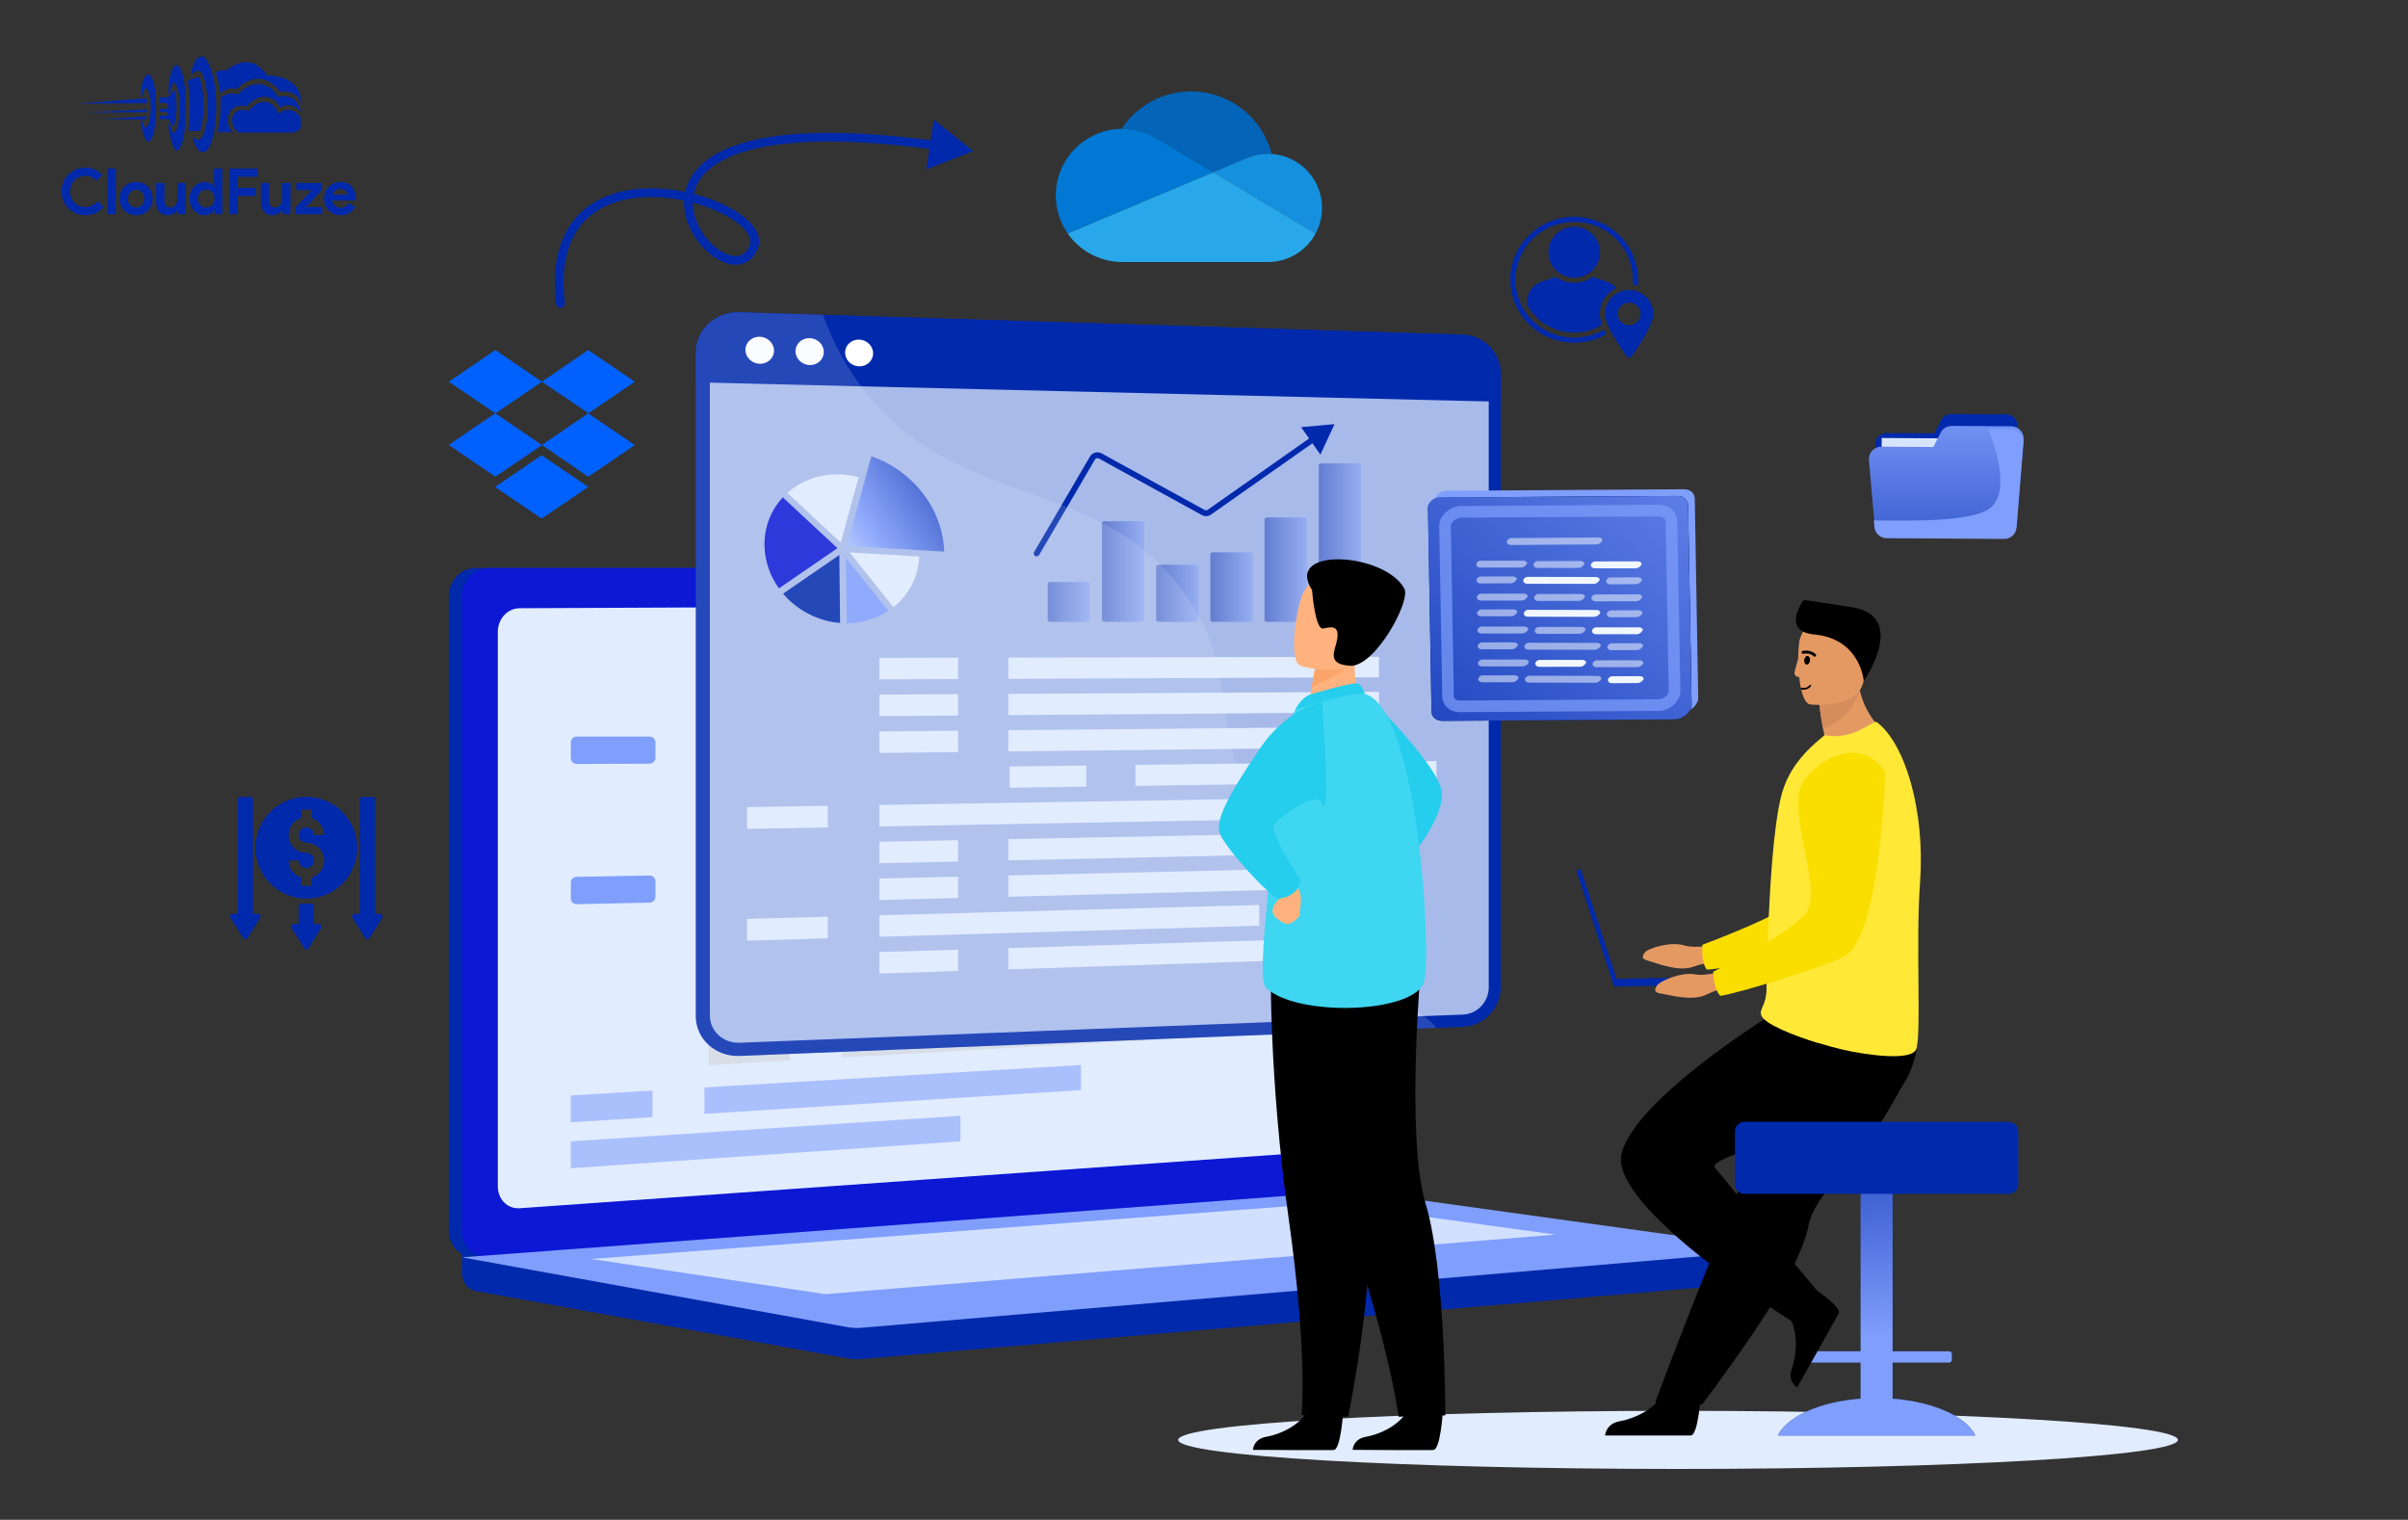 <svg width="900" height="568" viewBox="0 0 900 568" fill="none" xmlns="http://www.w3.org/2000/svg">
<rect x="0" y="0" width="900" height="568" fill="#333333" stroke="none"/>
<g clip-path="url(#clip0_6575_7210)">
<path d="M53.107 35.99C53.293 35.198 54.188 31.624 55.08 33.458C55.052 33.429 57.474 36.78 55.789 45.656C55.817 45.562 54.523 49.381 53.71 46.855C53.738 46.949 53.106 45.182 53.106 45.182C53.106 45.182 52.656 44.741 52.605 45.656C52.581 45.593 54.372 56.624 56.685 51.628C56.685 51.661 57.951 49.955 58.181 43.949C58.258 44.011 58.813 35.128 57.285 30.549C57.285 30.582 55.865 25.681 54.208 28.652C53.384 30.126 52.906 31.768 52.811 33.455C52.695 34.294 52.625 35.139 52.602 35.986C52.59 35.957 52.924 36.783 53.107 35.99Z" fill="#0129AC"/>
<path d="M63.438 34.827C63.654 33.823 64.671 29.291 65.696 31.617C65.664 31.581 68.439 35.829 66.51 47.085C66.541 46.971 65.064 51.803 64.133 48.605C64.165 48.721 63.443 46.484 63.443 46.484C63.443 46.484 62.928 45.924 62.867 47.084C62.84 47.007 64.892 60.991 67.539 54.656C67.539 54.698 68.989 52.535 69.257 44.92C69.346 44.997 69.979 33.736 68.232 27.93C68.232 27.973 66.605 21.758 64.707 25.526C63.754 27.421 63.21 29.495 63.108 31.613C62.975 32.678 62.895 33.749 62.869 34.822C62.842 34.784 63.22 35.83 63.438 34.827Z" fill="#0129AC"/>
<path d="M71.4 27.428C71.4 27.428 72.472 20.622 75.803 21.111C75.329 21.096 77.828 20.579 79.836 29.567C80.81 34.722 81.038 39.989 80.512 45.209C80.429 45.095 80.273 51.523 77.914 55.487C77.915 55.52 75.212 59.907 72.558 53.161C72.267 52.466 72.015 51.755 71.801 51.032C71.801 51.032 74.426 53.763 75.648 50.967C75.669 51.005 77.567 47.585 77.644 40.854C77.663 40.936 77.763 30.083 75.146 26.864C74.854 26.691 74.53 26.58 74.194 26.538C73.857 26.496 73.515 26.524 73.19 26.619C72.865 26.714 72.562 26.876 72.302 27.093C72.041 27.31 71.828 27.578 71.675 27.881C71.576 27.735 71.484 27.583 71.4 27.428Z" fill="#0129AC"/>
<path d="M89.405 49.528C89.405 49.528 86.204 48.413 86.873 43.767C86.912 43.443 88.234 39.804 93.005 41.522C92.889 41.522 95.49 38.05 98.81 38.088C98.837 38.088 102.615 37.858 103.896 42.5C103.826 42.567 108.763 38.472 112.447 44.064C112.457 44.081 112.456 46.576 112.447 45.95V47.311C112.447 47.311 112.259 49.478 108.794 49.527H108.588C106.702 49.495 89.405 49.528 89.405 49.528Z" fill="#0129AC"/>
<path d="M81.422 49.387C81.383 49.411 86.984 49.387 86.984 49.387C85.971 48.415 85.321 47.127 85.142 45.735C84.963 44.343 85.266 42.932 86 41.736C86.07 41.666 87.659 38.526 92.233 39.813C92.213 39.719 95.49 35.872 98.984 36.202C100.237 36.173 101.466 36.556 102.48 37.291C103.495 38.028 104.24 39.076 104.601 40.277C104.51 40.206 108.905 37.144 112.486 42.005C112.533 42.029 111.566 34.453 103.924 36.2C103.159 34.693 101.976 33.437 100.518 32.583C99.059 31.729 97.385 31.312 95.696 31.383C93.102 31.769 90.767 33.167 89.201 35.271C89.296 35.201 84.816 34.145 82.496 36.55C82.574 39.114 82.458 41.68 82.15 44.227C82.18 44.162 81.466 49.362 81.422 49.387Z" fill="#0129AC"/>
<path d="M80.598 27.179C81.526 29.654 82.081 32.252 82.244 34.889C83.043 34.096 84.038 33.528 85.128 33.245C86.218 32.962 87.364 32.973 88.448 33.278C88.556 33.278 96.599 23.966 104.72 34.266C104.811 34.301 110.861 33 112.594 38.854C112.519 38.854 113.744 28.443 99.775 28.216C99.735 28.295 94.518 18.319 84.556 26.364C83.878 26.19 83.169 26.174 82.483 26.316C81.797 26.457 81.153 26.754 80.599 27.183L80.598 27.179Z" fill="#0129AC"/>
<path d="M70.191 30.232C71.517 29.395 73.036 28.911 74.603 28.828C76.56 35.379 76.655 42.345 74.879 48.947C74.907 49.026 70.404 48.947 70.404 48.947C70.404 48.947 71.606 39.395 70.404 31.881L70.191 30.232Z" fill="#0129AC"/>
<path d="M59.593 36.483L63.322 36.199C63.719 35.202 64.266 34.271 64.942 33.438C64.966 33.438 67.341 38.456 64.942 47.44C64.496 47.096 64.123 46.667 63.845 46.178C63.567 45.688 63.389 45.148 63.322 44.589C63.322 44.521 59.434 44.589 59.434 44.589L59.597 43.227C59.597 43.227 62.976 43.635 62.748 42.502C62.728 42.478 62.948 41.458 59.773 41.849V40.625C59.773 40.625 62.922 41.315 62.93 39.695C62.93 39.671 63.082 37.941 59.773 38.607C59.749 37.896 59.689 37.187 59.593 36.483Z" fill="#0129AC"/>
<path d="M28.734 38.683L54.683 36.75C54.894 37.336 54.996 37.956 54.985 38.579C55.007 38.61 28.734 38.683 28.734 38.683Z" fill="#0129AC"/>
<path d="M31.961 42.049L54.963 40.891C54.979 41.246 54.914 41.6 54.773 41.926C54.758 41.963 31.961 42.049 31.961 42.049Z" fill="#0129AC"/>
<path d="M38.75 44.556L54.736 43.5L54.453 44.669L38.75 44.556Z" fill="#0129AC"/>
<path d="M38.708 77.316C37.904 78.301 36.889 79.093 35.737 79.633C34.536 80.176 33.23 80.448 31.912 80.429C30.702 80.439 29.503 80.205 28.386 79.74C27.333 79.303 26.375 78.665 25.567 77.862C24.764 77.054 24.126 76.098 23.689 75.046C23.225 73.936 22.991 72.744 23 71.541C22.991 70.338 23.225 69.146 23.689 68.036C24.126 66.984 24.764 66.028 25.567 65.22C26.375 64.417 27.333 63.779 28.386 63.343C29.503 62.879 30.702 62.646 31.912 62.658C33.149 62.633 34.377 62.876 35.512 63.371C36.568 63.859 37.511 64.561 38.28 65.434L36.023 67.62C35.533 67.047 34.941 66.571 34.276 66.216C33.551 65.852 32.747 65.672 31.935 65.693C31.171 65.688 30.413 65.829 29.701 66.109C29.023 66.375 28.404 66.775 27.884 67.285C27.357 67.809 26.941 68.434 26.66 69.122C26.35 69.888 26.197 70.708 26.208 71.534C26.195 72.362 26.348 73.185 26.658 73.953C26.939 74.641 27.355 75.265 27.881 75.789C28.402 76.302 29.021 76.704 29.701 76.971C30.413 77.251 31.171 77.392 31.935 77.387C32.814 77.405 33.683 77.206 34.466 76.808C35.227 76.399 35.895 75.837 36.426 75.156L38.708 77.316ZM40.181 80.048V63.034H43.292V80.048H40.181ZM50.875 68.024C51.725 68.014 52.569 68.172 53.359 68.488C54.086 68.781 54.747 69.218 55.303 69.771C55.86 70.331 56.297 70.998 56.59 71.731C56.905 72.525 57.062 73.373 57.053 74.226C57.062 75.08 56.905 75.928 56.59 76.722C56.298 77.455 55.862 78.122 55.306 78.682C54.75 79.235 54.089 79.671 53.362 79.965C52.572 80.281 51.728 80.439 50.878 80.429C50.027 80.439 49.183 80.281 48.394 79.965C47.666 79.671 47.005 79.235 46.449 78.682C45.891 78.122 45.453 77.455 45.16 76.722C44.844 75.928 44.687 75.08 44.696 74.226C44.687 73.373 44.844 72.525 45.16 71.731C45.451 70.998 45.887 70.331 46.443 69.771C46.999 69.218 47.66 68.781 48.387 68.488C49.178 68.171 50.023 68.014 50.875 68.024ZM50.875 77.553C51.27 77.553 51.661 77.477 52.027 77.328C52.396 77.18 52.732 76.96 53.013 76.679C53.307 76.38 53.538 76.025 53.691 75.634C53.864 75.186 53.948 74.709 53.94 74.23C53.948 73.75 53.864 73.273 53.691 72.826C53.538 72.435 53.307 72.079 53.013 71.78C52.732 71.498 52.397 71.275 52.027 71.126C51.661 70.977 51.27 70.9 50.875 70.9C50.475 70.897 50.08 70.974 49.71 71.125C49.346 71.276 49.016 71.499 48.738 71.779C48.444 72.078 48.213 72.434 48.061 72.824C47.888 73.272 47.803 73.749 47.811 74.229C47.803 74.708 47.888 75.185 48.061 75.633C48.213 76.024 48.444 76.379 48.738 76.678C49.016 76.957 49.346 77.177 49.71 77.326C50.08 77.478 50.475 77.555 50.875 77.553ZM66.511 78.525H66.321C65.959 79.11 65.451 79.59 64.847 79.918C64.198 80.266 63.471 80.442 62.735 80.429C62.118 80.476 61.499 80.379 60.927 80.144C60.355 79.909 59.846 79.543 59.441 79.076C58.676 78.032 58.295 76.757 58.361 75.464V68.404H61.474V75.08C61.42 75.75 61.619 76.415 62.032 76.945C62.245 77.156 62.5 77.319 62.781 77.424C63.062 77.528 63.361 77.572 63.66 77.551C64.053 77.56 64.441 77.466 64.787 77.28C65.113 77.096 65.397 76.845 65.619 76.543C65.858 76.214 66.035 75.844 66.141 75.45C66.263 75.013 66.323 74.561 66.321 74.108V68.404H69.431V80.048H66.515L66.511 78.525ZM80.175 78.644H79.984C79.66 79.174 79.201 79.61 78.654 79.906C77.969 80.275 77.198 80.455 76.42 80.429C75.685 80.431 74.959 80.273 74.292 79.965C73.62 79.657 73.015 79.222 72.51 78.682C71.981 78.112 71.566 77.447 71.287 76.722C70.98 75.926 70.826 75.079 70.836 74.226C70.826 73.374 70.98 72.527 71.287 71.731C71.566 71.006 71.982 70.34 72.511 69.771C73.016 69.233 73.621 68.798 74.292 68.491C74.959 68.183 75.685 68.025 76.419 68.028C77.197 68.001 77.968 68.181 78.653 68.55C79.199 68.845 79.659 69.278 79.984 69.806H80.175L79.984 68.143V63.034H83.097V80.048H80.175V78.644ZM77.062 77.553C77.465 77.555 77.864 77.478 78.238 77.328C78.607 77.18 78.943 76.96 79.224 76.679C79.519 76.379 79.754 76.024 79.913 75.634C80.094 75.188 80.183 74.711 80.175 74.23C80.183 73.749 80.094 73.271 79.913 72.826C79.754 72.436 79.519 72.08 79.224 71.78C78.943 71.498 78.608 71.275 78.238 71.126C77.864 70.976 77.465 70.899 77.062 70.901C76.657 70.899 76.257 70.98 75.885 71.138C75.517 71.294 75.182 71.52 74.899 71.804C74.604 72.104 74.37 72.459 74.21 72.849C74.031 73.286 73.942 73.755 73.949 74.228C73.942 74.7 74.031 75.169 74.21 75.606C74.37 75.996 74.604 76.351 74.899 76.651C75.182 76.935 75.517 77.161 75.885 77.317C76.257 77.475 76.657 77.555 77.062 77.553ZM85.664 63.034H96.452V66.076H88.874V70.21H95.694V73.252H88.874V80.048H85.666L85.664 63.034ZM105.649 78.528H105.459C105.097 79.111 104.589 79.59 103.985 79.918C103.336 80.266 102.608 80.442 101.87 80.429C101.254 80.476 100.636 80.378 100.064 80.143C99.493 79.909 98.984 79.543 98.579 79.076C97.814 78.032 97.433 76.757 97.499 75.464V68.404H100.612V75.08C100.558 75.75 100.757 76.415 101.171 76.945C101.383 77.156 101.638 77.319 101.919 77.424C102.2 77.528 102.499 77.572 102.798 77.551C103.192 77.559 103.581 77.465 103.927 77.278C104.253 77.094 104.537 76.843 104.759 76.541C104.998 76.212 105.176 75.841 105.282 75.448C105.402 75.011 105.462 74.56 105.459 74.108V68.404H108.572V80.048H105.649V78.528ZM110.544 77.482L116.485 71.066H110.734V68.404H120.306V70.975L114.366 77.391H120.401V80.048H110.54L110.544 77.482ZM132.81 77.244C132.286 78.18 131.539 78.971 130.636 79.549C129.632 80.161 128.472 80.466 127.297 80.429C126.455 80.437 125.619 80.28 124.838 79.965C124.104 79.669 123.437 79.228 122.877 78.669C122.318 78.109 121.878 77.442 121.581 76.709C121.265 75.919 121.108 75.075 121.118 74.224C121.114 73.408 121.268 72.598 121.57 71.839C121.859 71.107 122.286 70.437 122.83 69.867C123.375 69.3 124.024 68.844 124.743 68.524C125.509 68.185 126.34 68.015 127.178 68.025C128.033 68.01 128.881 68.168 129.673 68.489C130.371 68.776 130.996 69.214 131.503 69.772C132.004 70.334 132.384 70.993 132.62 71.707C132.879 72.489 133.008 73.308 133 74.131V74.416C132.985 74.503 132.977 74.59 132.977 74.678C132.96 74.764 132.952 74.852 132.953 74.939H124.184C124.233 75.368 124.366 75.783 124.576 76.16C124.765 76.49 125.015 76.78 125.313 77.015C125.599 77.242 125.926 77.411 126.275 77.514C126.622 77.617 126.983 77.669 127.345 77.669C127.971 77.693 128.589 77.523 129.115 77.182C129.574 76.866 129.953 76.447 130.22 75.958L132.81 77.244ZM129.982 72.729C129.957 72.489 129.888 72.256 129.78 72.04C129.651 71.773 129.474 71.531 129.258 71.327C129.009 71.093 128.719 70.908 128.402 70.781C128.012 70.629 127.597 70.555 127.178 70.565C126.545 70.554 125.926 70.755 125.42 71.135C124.899 71.535 124.524 72.094 124.35 72.727L129.982 72.729Z" fill="#0129AC"/>
</g>
<path d="M627.18 549.001C730.359 549.001 814.001 544.138 814.001 538.139C814.001 532.14 730.359 527.277 627.18 527.277C524.002 527.277 440.359 532.14 440.359 538.139C440.359 544.138 524.002 549.001 627.18 549.001Z" fill="#E1ECFF"/>
<path d="M664.668 467.059L172.648 462.734V475.531C172.648 479.003 174.795 481.956 177.701 482.482L316.83 507.68C318.481 507.979 320.156 508.058 321.822 507.916L659.322 479.188C662.335 478.931 664.668 475.968 664.668 472.4V467.059Z" fill="#0129AC"/>
<path d="M486.116 446.319L177.735 469.728C172.217 470.146 167.73 465.695 167.73 459.786V222.991C167.73 217.08 172.217 212.289 177.735 212.289H486.116C490.662 212.289 494.338 216.621 494.338 221.964V436.021C494.338 441.364 490.662 445.975 486.116 446.319Z" fill="#0129AC"/>
<path d="M491.034 446.319L182.653 469.728C177.135 470.146 172.648 465.695 172.648 459.786V222.991C172.648 217.08 177.135 212.289 182.653 212.289H491.034C495.58 212.289 499.256 216.621 499.256 221.964V436.021C499.256 441.364 495.58 445.975 491.034 446.319Z" fill="#0C18D4"/>
<path d="M481.426 431.234L194.202 451.567C189.712 451.886 186.062 448.232 186.062 443.407V236.092C186.062 231.267 189.712 227.34 194.202 227.32L481.426 226.043C485.177 226.027 488.211 229.575 488.211 233.971V422.797C488.211 427.192 485.177 430.969 481.426 431.234Z" fill="#E1ECFF"/>
<path d="M347.73 218.774C347.73 220.974 346.143 222.763 344.184 222.77C342.221 222.776 340.629 220.994 340.629 218.788C340.629 216.583 342.221 214.794 344.184 214.793C346.143 214.791 347.73 216.573 347.73 218.774Z" fill="white"/>
<path d="M503.325 445.264L172.648 469.904L316.83 496.015C318.481 496.314 320.156 496.393 321.822 496.252L664.668 467.068L508.585 445.431C506.84 445.189 505.079 445.134 503.325 445.264Z" fill="#809EFC"/>
<path opacity="0.84" d="M220.898 470.518L496.196 449.699L581.399 461.415L308.472 483.669L220.898 470.518Z" fill="#E1ECFF"/>
<path d="M244.976 283.246C244.976 284.442 244.008 285.414 242.811 285.418L215.528 285.512C214.325 285.517 213.348 284.544 213.348 283.34V277.457C213.348 276.257 214.32 275.285 215.52 275.285H242.803C244.003 275.285 244.976 276.257 244.976 277.457V283.246Z" fill="#809EFC"/>
<path d="M410.377 243.015L264.75 243.523V233.469H410.377V243.015Z" fill="#D8DEE8"/>
<path d="M295.278 260.413L264.75 260.702V250.647L295.278 250.465V260.413Z" fill="#D8DEE8"/>
<path d="M455.421 258.897L314.676 260.227V250.346L455.421 249.508V258.897Z" fill="#D8DEE8"/>
<path d="M295.278 277.401L264.75 277.872V267.817L295.278 267.453V277.401Z" fill="#D8DEE8"/>
<path d="M455.421 274.925L314.676 277.095V267.214L455.421 265.535V274.925Z" fill="#D8DEE8"/>
<path d="M244.976 335.174C244.976 336.355 244.031 337.321 242.85 337.346L215.567 337.929C214.349 337.955 213.348 336.975 213.348 335.758V329.875C213.348 328.69 214.297 327.725 215.481 327.703L242.764 327.215C243.98 327.193 244.976 328.172 244.976 329.388V335.174Z" fill="#809EFC"/>
<path d="M410.377 291.945L264.75 295.059V285.004L410.377 282.398V291.945Z" fill="#D8DEE8"/>
<path d="M295.278 311.386L264.75 312.221V302.166L295.278 301.438V311.386Z" fill="#D8DEE8"/>
<path d="M455.421 307.011L314.676 310.859V300.98L455.421 297.621V307.011Z" fill="#D8DEE8"/>
<path d="M295.278 328.382L264.75 329.398V319.344L295.278 318.434V328.382Z" fill="#D8DEE8"/>
<path d="M455.421 323.038L314.676 327.726V317.845L455.421 313.648V323.038Z" fill="#D8DEE8"/>
<path d="M295.278 345.37L264.75 346.569V336.515L295.278 335.422V345.37Z" fill="#D8DEE8"/>
<path d="M455.421 339.084L314.676 344.612V334.731L455.421 329.695V339.084Z" fill="#D8DEE8"/>
<path d="M344.619 360.128L315.145 361.461V351.582L344.619 350.352V360.128Z" fill="#D8DEE8"/>
<path d="M476.915 354.158L363.352 359.295V349.585L476.915 344.844V354.158Z" fill="#D8DEE8"/>
<path d="M244.663 381.96L213.035 383.58V373.345L244.663 371.836V381.96Z" fill="#E1ECFF"/>
<path d="M410.377 373.472L264.75 380.929V370.874L410.377 363.926V373.472Z" fill="#D8DEE8"/>
<path d="M295.278 396.354L264.75 398.1V388.044L295.278 386.406V396.354Z" fill="#D8DEE8"/>
<path d="M455.421 387.197L314.676 395.243V385.363L455.421 377.809V387.197Z" fill="#D8DEE8"/>
<path opacity="0.56" d="M243.875 417.526L213.348 419.453V409.399L243.875 407.578V417.526Z" fill="#809EFC"/>
<path opacity="0.56" d="M404.019 407.412L263.273 416.298V406.417L404.019 398.023V407.412Z" fill="#809EFC"/>
<path d="M244.663 433.832L213.035 436.018V425.783L244.663 423.707V433.832Z" fill="#E1ECFF"/>
<path opacity="0.56" d="M358.976 426.558L213.348 436.62V426.566L358.976 417.012V426.558Z" fill="#809EFC"/>
<path d="M641.971 352.801C641.971 352.801 634.277 354.777 629.386 353.304C624.495 351.831 616.076 354.25 614.721 356.033C613.365 357.816 613.864 358.524 616.282 359.14C618.701 359.756 627.271 363.409 632.904 361.295C638.537 359.18 645.883 359.103 645.883 359.103L641.971 352.801Z" fill="#E49963"/>
<path d="M708.47 285.98C708.47 285.98 699.826 347.396 685.514 352.898C678.451 355.612 647.24 361.764 638.008 362.382C638.008 362.382 635.747 360.549 636.297 353.082C636.297 353.082 668.996 341.08 673.643 334.553C680.557 324.839 669.351 294.869 678.026 285.745C686.701 276.623 701.313 272.702 708.47 285.98Z" fill="#FADE00"/>
<path d="M707.367 522.742V509.235H728.455C729.024 509.235 729.489 508.77 729.489 508.201V506.056C729.489 505.487 729.024 505.021 728.455 505.021H707.367V428.795C707.367 426.656 705.618 424.906 703.478 424.906H699.305C697.165 424.906 695.415 426.656 695.415 428.795V505.022H674.327C673.758 505.022 673.292 505.487 673.292 506.056V508.201C673.292 508.77 673.758 509.236 674.327 509.236H695.415V522.742C680.156 523.895 667.933 529.39 664.504 536.485H738.279C734.85 529.389 722.626 523.895 707.367 522.742Z" fill="#2B478B"/>
<path d="M707.367 522.742V509.235H728.455C729.024 509.235 729.489 508.77 729.489 508.201V506.056C729.489 505.487 729.024 505.021 728.455 505.021H707.367V428.795C707.367 426.656 705.618 424.906 703.478 424.906H699.305C697.165 424.906 695.415 426.656 695.415 428.795V505.022H674.327C673.758 505.022 673.292 505.487 673.292 506.056V508.201C673.292 508.77 673.758 509.236 674.327 509.236H695.415V522.742C680.156 523.895 667.933 529.39 664.504 536.485H738.279C734.85 529.389 722.626 523.895 707.367 522.742Z" fill="url(#paint0_linear_6575_7210)"/>
<path d="M705.559 415.374C703.038 419.65 700.122 423.656 697.117 427.451C687.825 439.176 677.713 448.843 675.951 457.981C675.602 459.801 675.046 461.763 674.319 463.83C673.583 465.923 672.673 468.124 671.624 470.399C667.681 478.96 661.787 488.552 655.901 497.272C645.726 512.346 636.156 524.923 636.156 524.923L618.609 524.175C619.312 522.418 626.965 501.605 637.204 476.17C641.361 465.845 645.782 454.863 650.046 444.271C650.616 442.857 651.184 441.448 651.746 440.052C653.05 436.81 654.332 433.62 655.586 430.513C665.198 406.631 672.856 387.614 672.856 387.614C672.856 387.614 711.278 373.062 715.268 382.491C718.558 390.265 715.878 397.881 705.559 415.374Z" fill="black"/>
<path d="M635.608 521.743C635.608 521.743 634.75 536.288 631.949 536.495C631.576 536.523 599.902 536.495 599.902 536.495C599.902 536.495 600.154 532.096 605.317 531.197C610.481 530.298 619.121 526.67 622.248 519.849C625.538 512.673 635.608 521.743 635.608 521.743Z" fill="black"/>
<path d="M676.237 480.383C676.237 480.383 688.443 488.223 687.259 490.77C687.101 491.109 680.356 503.186 680.356 503.186L671.657 518.553C671.657 518.553 667.998 516.377 669.728 511.433C671.459 506.488 672.504 497.177 668.072 491.122C663.408 484.75 676.237 480.383 676.237 480.383Z" fill="black"/>
<path d="M660.029 380.543C660.029 380.543 611.497 410.743 606.114 430.926C600.731 451.108 670.267 494.165 670.267 494.165C670.267 494.165 677.893 487.437 679.24 482.504C679.24 482.504 647.807 444.856 640.989 436.418C636.802 431.234 702.903 418.476 710.979 405.917C719.054 393.359 716.163 382.793 716.163 382.793L660.029 380.543Z" fill="black"/>
<path d="M750.741 419.27H652.039C650.064 419.27 648.449 420.885 648.449 422.858V442.593C648.449 444.567 650.065 446.181 652.039 446.181H750.741C752.715 446.181 754.33 444.566 754.33 442.593V422.858C754.331 420.885 752.715 419.27 750.741 419.27Z" fill="#0129AC"/>
<path d="M705.387 274.396C705.387 274.396 686.235 285.1 674.68 282.113C674.68 282.113 677.293 278.391 682.029 275.457C681.776 274.334 681.555 273.275 681.365 272.291C680.259 266.65 680.061 263.369 680.061 263.369L688.885 255.465C691.325 255.982 693.606 256.466 694.817 256.722C694.931 257.304 695.056 257.87 695.198 258.425C697.952 269.4 705.387 274.396 705.387 274.396Z" fill="#E49963"/>
<path d="M717.622 329.986C715.966 352.241 718.144 386.082 716.266 391.943C714.644 397.001 696.184 393.993 688.814 392.308C686.087 391.681 682.783 390.789 679.373 389.733C669.856 386.787 659.484 382.58 658.371 379.456C658.33 379.334 658.292 379.215 658.27 379.098C658.27 379.094 658.27 379.092 658.27 379.092C658.252 379.013 658.237 378.935 658.227 378.857C658.178 378.49 658.208 378.143 658.29 377.789C658.66 376.197 660.088 374.475 660.257 370.532C660.445 366.133 660.417 360.95 660.584 355.378C660.591 354.749 660.6 354.064 660.668 353.44L660.671 353.212C660.674 353.091 660.676 352.975 660.679 352.856C660.84 346.641 661.166 340.105 661.542 333.627C661.782 329.556 662.059 325.524 662.377 321.663C663.207 311.694 664.325 302.83 665.806 297.228C668.226 288.092 673.56 282.133 678.417 277.767L681.929 274.755C685.847 275.612 690.483 275.043 694.673 273.056C699.208 270.904 700.775 269.362 701.564 269.944C712.04 278.025 719.576 302.784 717.622 329.986Z" fill="#FFE836"/>
<path d="M679.373 389.741C669.855 386.795 659.484 382.588 658.371 379.464C658.33 379.341 658.292 379.222 658.27 379.106C658.27 379.102 658.27 379.1 658.27 379.1C658.27 379.023 658.254 378.945 658.227 378.865C658.178 378.498 658.208 378.15 658.29 377.797C658.659 376.204 660.088 374.483 660.257 370.54C660.445 366.14 660.417 360.957 660.584 355.385C660.591 354.757 660.6 354.07 660.667 353.448L660.671 353.219C660.673 353.099 660.676 352.982 660.679 352.863L696.63 336.562C696.63 336.562 698.702 365.528 679.373 389.741Z" fill="#FFE836"/>
<path d="M695.195 258.425C693.889 261.726 689.979 269.507 681.362 272.291C680.257 266.65 680.059 263.369 680.059 263.369L688.882 255.465C691.323 255.982 693.604 256.466 694.815 256.722C694.929 257.304 695.054 257.87 695.195 258.425Z" fill="#D68D5D"/>
<path d="M676.567 263.275C676.567 263.275 695.5 265.41 696.648 253.602C697.798 241.795 701.015 234.118 688.975 232.255C676.935 230.392 674.144 234.669 672.803 238.518C671.46 242.366 671.672 262.416 676.567 263.275Z" fill="#E49963"/>
<path d="M696.565 254.421C696.565 254.421 695.365 238.747 678.131 237.124C666.326 236.012 672.907 225.854 674.166 224.234C674.166 224.234 683.21 225.474 692.481 227.005C711.939 230.219 698.477 251.981 696.565 254.421Z" fill="black"/>
<path d="M651.075 364.854L604.16 365.855L590.822 324.816L589.164 325.354L603.265 368.739L651.137 367.717L651.075 364.854Z" fill="#0129AC"/>
<path d="M645.931 362.246C645.931 362.246 638.501 365.058 633.477 364.134C628.453 363.208 620.353 366.541 619.203 368.462C618.052 370.384 618.625 371.033 621.097 371.379C623.569 371.724 632.49 374.411 637.856 371.688C643.22 368.965 650.514 368.079 650.514 368.079L645.931 362.246Z" fill="#E49963"/>
<path d="M704.657 288.503C704.657 288.503 702.839 350.498 689.22 357.543C682.5 361.019 652.158 370.574 643.051 372.207C643.051 372.207 640.6 370.633 640.324 363.151C640.324 363.151 671.502 347.619 675.399 340.62C681.199 330.202 666.756 301.65 674.372 291.626C681.99 281.602 696.079 276.094 704.657 288.503Z" fill="#FADE00"/>
<path d="M432.552 51.866L453.456 64.381L465.91 59.139C468.438 58.047 471.169 57.484 473.923 57.49C474.383 57.49 474.84 57.511 475.29 57.538C473.794 51.701 470.633 46.424 466.195 42.346C461.754 38.271 456.227 35.574 450.283 34.581C444.338 33.589 438.234 34.344 432.711 36.754C427.188 39.167 422.485 43.132 419.172 48.167L419.489 48.156C424.104 48.151 428.628 49.437 432.552 51.866Z" fill="#0364B8"/>
<path d="M432.552 51.858C428.626 49.426 424.099 48.143 419.482 48.148L419.166 48.159C414.647 48.218 410.231 49.507 406.389 51.887C402.547 54.268 399.427 57.646 397.361 61.667C395.296 65.686 394.363 70.191 394.665 74.699C394.966 79.207 396.489 83.549 399.069 87.258L417.491 79.495L425.686 76.047L443.922 68.37L453.447 64.365L432.552 51.858Z" fill="#0078D4"/>
<path d="M475.267 57.533C474.815 57.501 474.358 57.484 473.902 57.484C471.146 57.482 468.418 58.044 465.888 59.139L453.434 64.376L457.046 66.538L468.881 73.628L474.045 76.719L491.704 87.295C493.307 84.315 494.138 80.982 494.121 77.601C494.103 74.218 493.237 70.893 491.602 67.931C489.966 64.97 487.615 62.466 484.761 60.65C481.907 58.835 478.642 57.761 475.267 57.533Z" fill="#1490DF"/>
<path d="M474.056 76.718L468.891 73.628L457.056 66.535L453.449 64.375L443.92 68.383L425.682 76.059L417.49 79.505L399.062 87.27C401.354 90.56 404.409 93.249 407.964 95.103C411.519 96.959 415.47 97.924 419.48 97.922H473.914C477.563 97.922 481.146 96.935 484.28 95.065C487.414 93.193 489.982 90.509 491.715 87.295L474.056 76.718Z" fill="#28A8EA"/>
<path d="M202.532 142.662L185.132 154.501L202.532 166.338L185.132 178.177L167.73 166.275L185.132 154.436L167.73 142.662L185.132 130.824L202.532 142.662ZM185.042 181.984L202.443 170.145L219.844 181.984L202.443 193.822L185.042 181.984ZM202.532 166.275L219.934 154.436L202.532 142.662L219.844 130.824L237.245 142.662L219.844 154.501L237.245 166.338L219.844 178.177L202.532 166.275Z" fill="#0061FF"/>
<path d="M207.857 113.679C207.962 114.573 208.771 115.213 209.665 115.108C210.558 115.004 211.199 114.195 211.094 113.301L207.857 113.679ZM363.712 56.461L349.01 44.723L346.195 63.324L363.712 56.461ZM211.094 113.301C209.234 97.356 213.173 87.403 219.636 81.482C226.162 75.504 235.591 73.327 245.298 73.676C254.99 74.024 264.697 76.886 271.504 80.665C274.916 82.559 277.491 84.624 278.993 86.617C280.486 88.599 280.774 90.28 280.197 91.692L283.215 92.923C284.382 90.062 283.484 87.163 281.595 84.656C279.715 82.161 276.712 79.829 273.085 77.816C265.815 73.78 255.603 70.785 245.415 70.419C235.242 70.054 224.83 72.305 217.435 79.079C209.977 85.912 205.916 97.037 207.857 113.679L211.094 113.301ZM280.197 91.692C279.082 94.424 277.371 95.487 275.509 95.652C273.497 95.831 270.982 94.985 268.424 93.165C263.301 89.519 258.865 82.585 258.919 75.635C258.946 72.21 260.059 68.74 262.775 65.565C265.508 62.371 269.935 59.396 276.704 57.13C290.281 52.584 312.938 51.003 349.004 55.883L349.441 52.654C313.204 47.751 289.954 49.257 275.67 54.04C268.509 56.437 263.517 59.686 260.299 63.447C257.065 67.227 255.693 71.445 255.661 75.609C255.596 83.838 260.736 91.694 266.536 95.819C269.438 97.885 272.721 99.171 275.798 98.897C279.026 98.611 281.698 96.638 283.215 92.923L280.197 91.692Z" fill="#0129AC"/>
<path d="M546.792 125.073L276.497 116.712C267.433 116.431 260.055 123.162 260.055 131.747V379.755C260.055 388.34 267.433 395.003 276.497 394.639L546.792 383.773C554.609 383.459 560.923 376.779 560.923 368.854V139.862C560.923 131.936 554.609 125.315 546.792 125.073Z" fill="#0129AC"/>
<path opacity="0.74" d="M276.498 389.708C270.333 389.948 265.32 385.412 265.32 379.576V131.9C265.32 126.064 270.333 121.483 276.498 121.665L546.793 129.686C552.118 129.843 556.424 134.351 556.424 139.753V369.028C556.424 374.43 552.119 378.978 546.793 379.185L276.498 389.708Z" fill="#E1ECFF"/>
<path d="M546.792 125.073L276.497 116.712C267.433 116.431 260.055 123.162 260.055 131.747V142.898L560.923 150.158V139.862C560.923 131.936 554.61 125.315 546.792 125.073Z" fill="#0129AC"/>
<path d="M289.29 131.049C289.29 133.837 286.905 136.035 283.958 135.959C281.008 135.882 278.613 133.552 278.613 130.757C278.613 127.96 281.008 125.761 283.958 125.846C286.905 125.931 289.29 128.26 289.29 131.049Z" fill="white"/>
<path d="M307.899 131.55C307.899 134.325 305.537 136.514 302.619 136.438C299.696 136.361 297.324 134.044 297.324 131.26C297.324 128.477 299.696 126.289 302.619 126.373C305.537 126.457 307.899 128.774 307.899 131.55Z" fill="white"/>
<path d="M326.329 132.059C326.329 134.821 323.99 137 321.099 136.925C318.205 136.849 315.855 134.543 315.855 131.774C315.855 129.003 318.205 126.825 321.099 126.909C323.99 126.991 326.329 129.297 326.329 132.059Z" fill="white"/>
<path d="M358.098 253.781L328.672 253.905V245.86L358.098 245.797V253.781Z" fill="#E1ECFF"/>
<path d="M515.397 253.125L376.887 253.712V245.766L515.397 245.469V253.125Z" fill="#E1ECFF"/>
<path d="M358.098 267.418L328.672 267.648V259.602L358.098 259.434V267.418Z" fill="#E1ECFF"/>
<path d="M515.397 266.192L376.887 267.272V259.327L515.397 258.535V266.192Z" fill="#E1ECFF"/>
<path d="M358.098 281.07L328.672 281.405V273.359L358.098 273.086V281.07Z" fill="#E1ECFF"/>
<path d="M515.397 279.266L376.887 280.841V272.895L515.397 271.609V279.266Z" fill="#E1ECFF"/>
<path d="M406.03 293.99L377.34 294.418V286.474L406.03 286.105V293.99Z" fill="#E1ECFF"/>
<path d="M536.894 292.03L424.355 293.71V285.864L536.894 284.418V292.03Z" fill="#E1ECFF"/>
<path d="M309.402 309.235L279.219 309.793V301.645L309.402 301.148V309.235Z" fill="#E1ECFF"/>
<path d="M470.648 306.254L328.672 308.88V300.834L470.648 298.504V306.254Z" fill="#E1ECFF"/>
<path d="M358.098 321.981L328.672 322.629V314.584L358.098 313.996V321.981Z" fill="#E1ECFF"/>
<path d="M515.397 318.504L376.887 321.561V313.615L515.397 310.848V318.504Z" fill="#E1ECFF"/>
<path d="M358.098 335.617L328.672 336.372V328.326L358.098 327.633V335.617Z" fill="#E1ECFF"/>
<path d="M515.397 331.582L376.887 335.132V327.188L515.397 323.926V331.582Z" fill="#E1ECFF"/>
<path d="M309.402 350.679L279.219 351.561V343.412L309.402 342.594V350.679Z" fill="#E1ECFF"/>
<path d="M470.648 345.964L328.672 350.108V342.063L470.648 338.215V345.964Z" fill="#E1ECFF"/>
<path d="M358.098 362.9L328.672 363.863V355.817L358.098 354.914V362.9Z" fill="#E1ECFF"/>
<path d="M515.397 357.742L376.887 362.279V354.335L515.397 350.086V357.742Z" fill="#E1ECFF"/>
<path d="M386.508 206.309C386.205 206.828 386.379 207.492 386.897 207.795C387.415 208.098 388.08 207.925 388.383 207.406L386.508 206.309ZM498.783 158.523L486.291 159.642L493.506 169.901L498.783 158.523ZM388.383 207.406L409.236 171.758L407.362 170.661L386.508 206.309L388.383 207.406ZM410.697 171.354L449.192 192.494L450.238 190.59L411.743 169.45L410.697 171.354ZM452.635 192.304L491.412 165.035L490.162 163.258L451.385 190.527L452.635 192.304ZM449.192 192.494C450.283 193.093 451.618 193.019 452.635 192.304L451.385 190.527C451.046 190.765 450.601 190.79 450.238 190.59L449.192 192.494ZM409.236 171.758C409.534 171.25 410.181 171.072 410.697 171.354L411.743 169.45C410.196 168.601 408.253 169.137 407.362 170.661L409.236 171.758Z" fill="#0129AC"/>
<path d="M316.516 204.029L325.672 170.52C341.023 175.862 352.36 189.98 352.891 206.159L316.516 204.029Z" fill="url(#paint1_linear_6575_7210)"/>
<path d="M343.589 207.998C343.24 215.689 339.593 222.417 333.933 226.937L317.555 206.457L343.589 207.998Z" fill="#E1ECFF"/>
<path d="M314.22 202.79C307.933 196.95 300.333 189.877 294.277 184.218C299.382 179.644 306.367 176.994 314.118 177.297C316.464 177.388 318.75 177.745 320.944 178.336L314.22 202.79Z" fill="#E1ECFF"/>
<path d="M312.997 204.878L291.134 219.894C287.879 215.352 285.901 209.936 285.741 204.165C285.543 197.05 288.145 190.651 292.582 185.883C294.261 187.45 296.126 189.19 298.169 191.092C304.349 196.85 310.548 202.605 312.997 204.878Z" fill="#0C18D4"/>
<path d="M313.713 207.41L313.989 232.817C305.507 232.142 297.869 227.994 292.676 221.875L313.713 207.41Z" fill="#0129AC"/>
<path d="M316.203 208.562L332.02 228.325C327.649 231.219 322.306 232.905 316.467 232.913L316.203 208.562Z" fill="#809EFC"/>
<path opacity="0.41" d="M508.72 174.001V231.572C508.72 232.022 508.332 232.386 507.855 232.386H493.763C493.285 232.386 492.898 232.022 492.898 231.572V174.001C492.898 173.552 493.285 173.188 493.763 173.188H507.855C508.332 173.188 508.72 173.552 508.72 174.001Z" fill="url(#paint2_linear_6575_7210)"/>
<path opacity="0.41" d="M488.458 194.213V231.567C488.458 232.017 488.07 232.381 487.593 232.381H473.501C473.023 232.381 472.637 232.017 472.637 231.567V194.213C472.637 193.763 473.023 193.398 473.501 193.398H487.593C488.07 193.398 488.458 193.763 488.458 194.213Z" fill="url(#paint3_linear_6575_7210)"/>
<path opacity="0.41" d="M468.196 207.239V231.584C468.196 232.033 467.809 232.398 467.332 232.398H453.24C452.763 232.398 452.375 232.033 452.375 231.584V207.239C452.375 206.79 452.763 206.426 453.24 206.426H467.332C467.809 206.426 468.196 206.79 468.196 207.239Z" fill="url(#paint4_linear_6575_7210)"/>
<path opacity="0.41" d="M427.669 195.63V231.571C427.669 232.021 427.281 232.385 426.804 232.385H412.712C412.234 232.385 411.848 232.021 411.848 231.571V195.63C411.848 195.181 412.234 194.816 412.712 194.816H426.804C427.281 194.816 427.669 195.18 427.669 195.63Z" fill="url(#paint5_linear_6575_7210)"/>
<path opacity="0.41" d="M447.931 211.888V231.57C447.931 232.02 447.544 232.385 447.066 232.385H432.974C432.497 232.385 432.109 232.02 432.109 231.57V211.888C432.109 211.438 432.497 211.074 432.974 211.074H447.066C447.544 211.074 447.931 211.438 447.931 211.888Z" fill="url(#paint6_linear_6575_7210)"/>
<path opacity="0.41" d="M407.403 218.33V231.571C407.403 232.02 407.017 232.385 406.539 232.385H392.447C391.97 232.385 391.582 232.02 391.582 231.571V218.33C391.582 217.881 391.969 217.516 392.447 217.516H406.539C407.015 217.516 407.403 217.881 407.403 218.33Z" fill="url(#paint7_linear_6575_7210)"/>
<path opacity="0.16" d="M441.727 220.415C410.157 177.169 355.513 190.928 320.945 143.146C314.711 134.528 310.48 125.759 307.579 117.673L276.497 116.712C267.433 116.431 260.055 123.162 260.055 131.747V379.755C260.055 388.34 267.433 395.003 276.497 394.639L536.893 384.172C530.928 376.072 478.972 346.072 465.55 300.012C453.276 257.888 460.774 246.506 441.727 220.415Z" fill="#E1ECFF"/>
<path d="M511.434 260.293C511.434 260.293 537.634 286.072 538.833 295.792C540.032 305.512 526.95 320.719 526.95 320.719L511.434 260.293Z" fill="#24CEEC"/>
<path d="M501.978 528.03C501.978 528.03 501.129 541.734 498.476 541.931C498.123 541.957 485.025 541.957 485.025 541.957L468.305 541.86C468.305 541.86 468.413 537.833 473.301 536.981C478.189 536.13 486.37 532.695 489.33 526.237C492.445 519.443 501.978 528.03 501.978 528.03Z" fill="black"/>
<path d="M539.224 528.03C539.224 528.03 538.374 541.734 535.722 541.931C535.369 541.957 522.271 541.957 522.271 541.957L505.551 541.86C505.551 541.86 505.659 537.833 510.547 536.981C515.435 536.13 523.616 532.695 526.576 526.237C529.691 519.443 539.224 528.03 539.224 528.03Z" fill="black"/>
<path d="M483.461 380.746C483.461 380.746 487.834 408.707 504.148 458.344C520.461 507.981 522.685 529.474 522.685 529.474L540.185 528.984C540.185 528.984 540.335 474.738 532.816 449.778C525.298 424.816 531.194 359.793 531.194 359.793L483.461 380.746Z" fill="black"/>
<path d="M474.947 361.332C474.947 361.332 474.328 403.468 481.62 455.204C488.913 506.941 486.44 528.901 486.44 528.901L503.906 529.482C503.906 529.482 514.344 477.726 511.352 451.832C508.359 425.936 525.645 362.973 525.645 362.973L474.947 361.332Z" fill="black"/>
<path d="M508.756 262.726L500.519 268.825L488.613 266.32C488.777 265.234 489.564 260.736 490.279 256.661C490.322 256.421 490.365 256.181 490.407 255.945C491.019 252.479 491.549 249.501 491.549 249.501L502.668 243.96L506.814 241.895C506.803 241.967 506.493 245.742 506.449 246.292C505.672 256.078 508.756 262.726 508.756 262.726Z" fill="#FFB27D"/>
<path d="M489.443 259.647C489.704 259.536 505.638 254.836 507.37 255.408C509.1 255.979 510.125 259.326 510.125 259.326L484.062 265.218C484.062 265.218 486.114 261.048 489.443 259.647Z" fill="#24CEEC"/>
<path d="M532.351 366.528C529.65 378.847 484.7 380.307 473.114 369.126C471.795 367.851 471.731 361.922 472.227 353.927C473.199 338.307 476.322 314.81 476.444 302.806C476.502 297.008 477.3 291.079 478.361 285.695C480.619 274.219 484.062 265.215 484.062 265.215C484.062 265.215 506.018 258.119 510.126 259.326C529.918 265.139 535.052 354.21 532.351 366.528Z" fill="#3FD6F1"/>
<path d="M472.23 353.925C473.203 338.305 476.325 314.809 476.447 302.804C476.506 297.007 477.303 291.077 478.364 285.693L491.572 283.363C491.572 283.363 504.484 336.091 472.23 353.925Z" fill="#3FD6F1"/>
<path d="M479.382 332.165C479.382 332.165 480.283 334.317 478.392 335.762C476.501 337.206 475.276 339.546 475.708 341.257C476.141 342.966 480.288 345.755 481.725 345.306C483.163 344.856 486.09 342.603 485.775 341.702C485.46 340.8 487.742 333.786 484.238 331.086C480.733 328.386 479.382 332.165 479.382 332.165Z" fill="#FFB27D"/>
<path d="M494.126 262.488C494.126 262.488 481.272 264.472 471.009 279.592C460.745 294.713 453.993 305.955 455.884 311.404C457.774 316.854 475.008 335.755 477.979 335.755C480.949 335.755 485.745 333.594 486.014 328.734C486.014 328.734 473.882 310.554 476.271 307.831C477.292 306.668 492.023 294.713 494.126 300.113C497.606 309.048 494.126 262.488 494.126 262.488Z" fill="#24CEEC"/>
<path d="M505.617 246.464C503.175 251.135 494.076 255.174 490.281 256.659C490.324 256.419 490.367 256.179 490.408 255.945C491.021 252.477 491.551 249.499 491.551 249.499L502.67 243.959C505.128 243.921 506.624 244.542 505.617 246.464Z" fill="#FCA56B"/>
<path d="M486.148 248.852C486.148 248.852 506.209 255.109 509.914 242.559C513.619 230.009 518.703 222.365 506.051 217.84C493.4 213.315 489.486 217.366 487.23 221.255C484.974 225.143 481.026 246.902 486.148 248.852Z" fill="#FFB27D"/>
<path d="M490.375 220.524C490.375 220.524 491.533 235.589 494.565 234.909C497.598 234.228 500.348 233.721 499.867 238.269C499.386 242.818 495.144 248.101 504.469 248.826C513.793 249.551 527.41 224.656 524.886 219.985C517.602 206.51 479.822 204.099 490.375 220.524Z" fill="black"/>
<path d="M675.234 248.374C675.83 248.439 676.394 247.768 676.492 246.873C676.591 245.979 676.188 245.201 675.591 245.135C674.995 245.069 674.432 245.741 674.333 246.635C674.234 247.529 674.638 248.308 675.234 248.374Z" fill="black"/>
<path d="M673.883 243.787C674.788 243.606 676.924 243.57 678.227 244.873" stroke="black" stroke-width="1.086" stroke-linecap="round"/>
<path d="M676.598 256.277C675.973 256.956 675.16 257.657 673.34 257.368" stroke="black" stroke-width="0.652" stroke-linecap="round"/>
<path d="M672.8 246.504L671.524 251.291C671.319 252.054 672.306 252.552 672.8 251.935" stroke="#E49963" stroke-width="1.629" stroke-linecap="round"/>
<path d="M633.425 186.387L634.723 260.771C634.753 262.479 633.454 264.25 631.688 265.324C632.037 264.671 632.244 263.984 632.232 263.3L630.933 188.916C630.896 186.766 629.213 185.359 626.724 185.37L538.046 185.947C537.468 185.959 536.891 186.097 536.348 186.339C536.899 184.81 538.754 183.429 540.538 183.417L629.232 182.848C631.72 182.825 633.388 184.248 633.425 186.387Z" fill="#809EFC"/>
<path d="M630.933 188.917L632.231 263.302C632.243 263.985 632.036 264.671 631.687 265.325C630.641 267.235 628.258 268.828 625.943 268.85L539.221 269.415C536.732 269.424 535.065 268.013 535.027 265.876L533.7 189.783C533.676 188.429 534.856 187.025 536.347 186.34C536.89 186.098 537.466 185.96 538.045 185.948L626.723 185.371C629.212 185.36 630.895 186.767 630.933 188.917Z" fill="url(#paint8_linear_6575_7210)"/>
<path d="M630.933 188.917L632.231 263.302C632.243 263.985 632.036 264.671 631.687 265.325C630.641 267.235 628.258 268.828 625.943 268.85L539.221 269.415C536.732 269.424 535.065 268.013 535.027 265.876L533.7 189.783C533.676 188.429 534.856 187.025 536.347 186.34C536.89 186.098 537.466 185.96 538.045 185.948L626.723 185.371C629.212 185.36 630.895 186.767 630.933 188.917Z" fill="url(#paint9_linear_6575_7210)"/>
<path opacity="0.7" d="M541.223 260.235L540.083 196.51C540.037 194.001 543.08 191.318 545.993 191.298L619.745 190.82C622.696 190.801 624.687 192.477 624.733 195.019L625.881 258.368C625.927 260.84 622.927 263.485 620.057 263.504L545.678 263.987C543.042 264.004 541.263 262.508 541.223 260.235Z" stroke="#809EFC" stroke-width="4.345" stroke-miterlimit="10"/>
<path opacity="0.54" d="M596.651 203.475L564.735 203.681C563.821 203.688 563.206 203.168 563.191 202.382L563.194 202.512C563.182 201.833 564.005 201.108 564.792 201.102L597.432 200.891C598.347 200.884 598.964 201.404 598.978 202.193L598.965 201.434C598.983 202.417 597.791 203.467 596.651 203.475Z" fill="#F1F7FF"/>
<path opacity="0.54" d="M568.488 212.115L553.288 212.126C552.375 212.132 551.759 211.613 551.746 210.826L551.748 210.956C551.736 210.277 552.56 209.552 553.347 209.548L569.27 209.531C570.185 209.526 570.802 210.046 570.816 210.835L570.803 210.075C570.82 211.057 569.629 212.108 568.488 212.115Z" fill="#F1F7FF"/>
<path opacity="0.54" d="M589.902 212.248L574.702 212.259C573.79 212.265 573.174 211.746 573.16 210.959L573.162 211.089C573.15 210.41 573.974 209.685 574.761 209.68L590.684 209.664C591.6 209.659 592.217 210.179 592.231 210.968L592.217 210.208C592.234 211.19 591.043 212.24 589.902 212.248Z" fill="#F1F7FF"/>
<path d="M611.314 212.393L596.114 212.403C595.2 212.409 594.584 211.89 594.57 211.103L594.572 211.234C594.56 210.555 595.384 209.829 596.171 209.824L612.095 209.809C613.01 209.803 613.627 210.322 613.641 211.112L613.628 210.353C613.646 211.335 612.454 212.385 611.314 212.393Z" fill="#F1F7FF"/>
<path opacity="0.54" d="M564.628 218.018L553.391 218.043C552.478 218.049 551.862 217.53 551.848 216.744L551.85 216.873C551.839 216.194 552.661 215.469 553.449 215.464L565.41 215.434C566.325 215.428 566.942 215.947 566.956 216.737L566.943 215.977C566.961 216.96 565.768 218.01 564.628 218.018Z" fill="#F1F7FF"/>
<path d="M595.629 218.222L570.839 218.168C569.926 218.175 569.31 217.656 569.297 216.869L569.299 217C569.287 216.321 570.11 215.595 570.898 215.59L596.411 215.638C597.327 215.632 597.944 216.152 597.958 216.941L597.945 216.182C597.961 217.165 596.769 218.215 595.629 218.222Z" fill="#F1F7FF"/>
<path opacity="0.54" d="M611.417 218.322L601.844 218.382C600.931 218.387 600.315 217.868 600.301 217.082L600.304 217.212C600.292 216.533 601.114 215.808 601.903 215.802L612.199 215.738C613.113 215.732 613.731 216.252 613.744 217.041L613.731 216.281C613.749 217.264 612.557 218.315 611.417 218.322Z" fill="#F1F7FF"/>
<path opacity="0.54" d="M568.704 224.436L553.504 224.446C552.591 224.452 551.975 223.933 551.961 223.146L551.963 223.277C551.952 222.598 552.776 221.872 553.562 221.867L569.485 221.852C570.401 221.846 571.018 222.365 571.032 223.155L571.019 222.395C571.036 223.378 569.845 224.428 568.704 224.436Z" fill="#F1F7FF"/>
<path opacity="0.54" d="M590.117 224.572L574.917 224.583C574.004 224.589 573.389 224.071 573.375 223.283L573.377 223.413C573.365 222.735 574.189 222.009 574.976 222.004L590.899 221.988C591.815 221.983 592.432 222.502 592.446 223.292L592.432 222.531C592.449 223.514 591.258 224.565 590.117 224.572Z" fill="#F1F7FF"/>
<path opacity="0.54" d="M611.528 224.717L596.329 224.727C595.415 224.733 594.799 224.214 594.785 223.428L594.787 223.558C594.775 222.879 595.599 222.154 596.386 222.148L612.309 222.133C613.225 222.126 613.842 222.647 613.856 223.435L613.843 222.676C613.86 223.659 612.669 224.709 611.528 224.717Z" fill="#F1F7FF"/>
<path opacity="0.54" d="M564.842 230.338L553.606 230.363C552.692 230.369 552.077 229.85 552.062 229.063L552.065 229.193C552.054 228.514 552.876 227.789 553.664 227.784L565.624 227.754C566.54 227.747 567.157 228.268 567.171 229.056L567.158 228.297C567.175 229.28 565.983 230.33 564.842 230.338Z" fill="#F1F7FF"/>
<path d="M595.848 230.542L571.058 230.489C570.145 230.495 569.529 229.976 569.516 229.189L569.518 229.319C569.506 228.64 570.329 227.916 571.117 227.91L596.63 227.958C597.545 227.953 598.162 228.472 598.176 229.261L598.163 228.501C598.18 229.484 596.988 230.534 595.848 230.542Z" fill="#F1F7FF"/>
<path opacity="0.54" d="M611.631 230.642L602.059 230.702C601.146 230.708 600.53 230.189 600.516 229.402L600.518 229.533C600.507 228.854 601.329 228.128 602.117 228.123L612.413 228.059C613.328 228.052 613.946 228.572 613.959 229.361L613.946 228.602C613.963 229.585 612.772 230.635 611.631 230.642Z" fill="#F1F7FF"/>
<path opacity="0.54" d="M568.919 236.748L553.719 236.759C552.806 236.764 552.19 236.245 552.176 235.459L552.179 235.589C552.167 234.91 552.99 234.185 553.778 234.179L569.7 234.164C570.616 234.159 571.233 234.679 571.247 235.468L571.234 234.707C571.251 235.69 570.06 236.74 568.919 236.748Z" fill="#F1F7FF"/>
<path opacity="0.54" d="M590.328 236.885L575.128 236.896C574.215 236.901 573.599 236.382 573.586 235.596L573.588 235.726C573.576 235.047 574.399 234.321 575.187 234.316L591.11 234.301C592.026 234.295 592.643 234.815 592.656 235.604L592.643 234.844C592.66 235.827 591.469 236.877 590.328 236.885Z" fill="#F1F7FF"/>
<path d="M611.742 237.028L596.543 237.039C595.63 237.046 595.014 236.526 595 235.74L595.002 235.869C594.99 235.192 595.814 234.466 596.601 234.461L612.524 234.445C613.44 234.439 614.057 234.959 614.071 235.748L614.058 234.988C614.075 235.971 612.884 237.021 611.742 237.028Z" fill="#F1F7FF"/>
<path opacity="0.54" d="M565.061 242.65L553.825 242.675C552.911 242.682 552.295 242.163 552.281 241.375L552.283 241.506C552.271 240.827 553.095 240.101 553.882 240.097L565.843 240.066C566.759 240.06 567.376 240.58 567.39 241.369L567.376 240.61C567.394 241.593 566.202 242.643 565.061 242.65Z" fill="#F1F7FF"/>
<path opacity="0.54" d="M596.062 242.854L571.273 242.801C570.359 242.808 569.744 242.289 569.73 241.501L569.733 241.631C569.721 240.953 570.544 240.227 571.331 240.223L596.844 240.27C597.76 240.265 598.377 240.784 598.391 241.574L598.378 240.814C598.394 241.797 597.203 242.847 596.062 242.854Z" fill="#F1F7FF"/>
<path opacity="0.54" d="M611.846 242.954L602.274 243.014C601.36 243.02 600.745 242.501 600.73 241.715L600.733 241.844C600.722 241.166 601.544 240.441 602.331 240.435L612.628 240.371C613.543 240.365 614.161 240.885 614.174 241.673L614.161 240.914C614.178 241.896 612.987 242.948 611.846 242.954Z" fill="#F1F7FF"/>
<path opacity="0.54" d="M569.134 249.061L553.934 249.071C553.021 249.077 552.405 248.558 552.391 247.771L552.393 247.902C552.382 247.223 553.205 246.497 553.992 246.492L569.915 246.477C570.83 246.471 571.447 246.99 571.462 247.78L571.448 247.02C571.466 248.003 570.274 249.053 569.134 249.061Z" fill="#F1F7FF"/>
<path d="M590.547 249.197L575.347 249.208C574.434 249.214 573.818 248.694 573.805 247.908L573.807 248.038C573.795 247.36 574.618 246.634 575.406 246.629L591.329 246.613C592.243 246.608 592.862 247.127 592.875 247.917L592.861 247.156C592.879 248.139 591.687 249.19 590.547 249.197Z" fill="#F1F7FF"/>
<path opacity="0.54" d="M611.957 249.341L596.758 249.352C595.845 249.358 595.229 248.839 595.215 248.053L595.217 248.182C595.205 247.504 596.028 246.779 596.816 246.773L612.739 246.758C613.655 246.751 614.272 247.272 614.286 248.06L614.273 247.301C614.29 248.284 613.099 249.334 611.957 249.341Z" fill="#F1F7FF"/>
<path opacity="0.54" d="M565.272 254.97L554.036 254.996C553.122 255.001 552.506 254.482 552.492 253.696L552.494 253.826C552.484 253.147 553.306 252.422 554.093 252.416L566.054 252.387C566.97 252.38 567.587 252.901 567.601 253.689L567.588 252.93C567.605 253.912 566.413 254.962 565.272 254.97Z" fill="#F1F7FF"/>
<path opacity="0.54" d="M596.273 255.176L571.484 255.123C570.57 255.128 569.954 254.61 569.941 253.822L569.944 253.953C569.932 253.274 570.755 252.548 571.542 252.543L597.055 252.592C597.971 252.585 598.588 253.106 598.602 253.894L598.589 253.135C598.605 254.118 597.414 255.168 596.273 255.176Z" fill="#F1F7FF"/>
<path d="M612.061 255.275L602.489 255.335C601.575 255.342 600.959 254.823 600.945 254.035L600.947 254.165C600.937 253.488 601.759 252.762 602.546 252.757L612.843 252.691C613.758 252.686 614.376 253.206 614.389 253.995L614.376 253.236C614.393 254.218 613.202 255.268 612.061 255.275Z" fill="#F1F7FF"/>
<path d="M608.893 108.391C606.489 108.394 604.184 109.337 602.484 111.013C600.784 112.689 599.827 114.96 599.824 117.33C599.824 121.922 607.27 132.197 608.119 133.345C608.207 133.468 608.322 133.567 608.457 133.636C608.592 133.705 608.742 133.741 608.893 133.741C609.045 133.741 609.194 133.705 609.328 133.636C609.463 133.567 609.579 133.468 609.666 133.345C610.515 132.197 617.962 121.922 617.962 117.33C617.958 114.96 617.001 112.689 615.301 111.013C613.601 109.337 611.296 108.394 608.893 108.391ZM608.893 121.565C608.043 121.565 607.212 121.316 606.506 120.851C605.799 120.385 605.249 119.724 604.924 118.95C604.599 118.177 604.513 117.325 604.679 116.504C604.846 115.682 605.254 114.928 605.855 114.335C606.455 113.743 607.221 113.34 608.054 113.176C608.888 113.013 609.752 113.097 610.537 113.417C611.321 113.738 611.993 114.281 612.465 114.977C612.936 115.673 613.188 116.492 613.188 117.33C613.188 118.453 612.735 119.53 611.931 120.324C611.125 121.118 610.032 121.565 608.893 121.565Z" fill="#0129AC"/>
<path d="M589.331 103.738C594.63 103.219 598.497 98.563 597.97 93.34C597.443 88.118 592.72 84.305 587.422 84.825C582.123 85.344 578.256 89.999 578.782 95.222C579.31 100.445 584.033 104.257 589.331 103.738Z" fill="#0129AC"/>
<path d="M598.749 123.632C594.517 125.869 589.656 126.679 584.913 125.932C580.169 125.186 575.805 122.927 572.489 119.501C569.173 116.075 567.089 111.673 566.554 106.967C566.021 102.261 567.067 97.514 569.534 93.451C572 89.388 575.751 86.234 580.211 84.474C584.669 82.714 589.592 82.444 594.221 83.706C598.852 84.967 602.933 87.691 605.842 91.459C608.751 95.226 610.326 99.832 610.325 104.566C610.325 104.957 610.316 105.356 610.298 105.747C610.287 105.997 610.376 106.24 610.547 106.424C610.718 106.608 610.956 106.718 611.209 106.729L611.252 106.73C611.498 106.73 611.735 106.637 611.912 106.469C612.089 106.302 612.194 106.074 612.205 105.832C612.224 105.414 612.234 104.986 612.234 104.566C612.237 99.415 610.526 94.405 607.362 90.305C604.199 86.205 599.757 83.241 594.721 81.867C589.684 80.494 584.329 80.788 579.478 82.703C574.627 84.618 570.547 88.049 567.863 92.47C565.18 96.889 564.043 102.056 564.625 107.175C565.207 112.294 567.476 117.084 571.086 120.809C574.695 124.534 579.445 126.99 584.605 127.799C589.767 128.608 595.054 127.726 599.657 125.287C599.881 125.169 600.046 124.968 600.119 124.729C600.191 124.489 600.165 124.231 600.044 124.012C599.924 123.793 599.719 123.629 599.477 123.558C599.234 123.486 598.973 123.512 598.749 123.632Z" fill="#0129AC"/>
<path d="M604.035 107.621C602.411 105.384 598.154 104.531 595.672 103.64C595.53 103.591 595.377 103.574 595.226 103.592C595.075 103.61 594.93 103.662 594.803 103.743C592.903 105.006 590.663 105.682 588.371 105.683C586.079 105.685 583.839 105.013 581.936 103.753C581.767 103.64 581.566 103.58 581.363 103.584C581.412 103.47 576.491 105.172 576.37 105.184C574.518 105.789 572.945 107.026 571.934 108.67C570.923 110.316 570.539 112.262 570.852 114.161C572.163 116.495 573.941 118.542 576.079 120.179C578.216 121.816 580.669 123.008 583.289 123.683C585.908 124.358 588.638 124.501 591.315 124.105C593.991 123.709 596.559 122.782 598.861 121.378C598.307 120.091 597.988 118.718 597.916 117.323C597.917 115.303 598.491 113.325 599.572 111.611C600.653 109.898 602.199 108.515 604.035 107.621Z" fill="#0129AC"/>
<path d="M114.508 297.824C110.749 297.824 107.073 298.939 103.947 301.027C100.822 303.116 98.386 306.085 96.947 309.558C95.509 313.032 95.132 316.853 95.865 320.54C96.598 324.228 98.409 327.615 101.068 330.272C103.726 332.931 107.112 334.742 110.8 335.475C114.487 336.208 118.308 335.831 121.782 334.393C125.256 332.954 128.224 330.518 130.313 327.392C132.401 324.267 133.516 320.591 133.516 316.832C133.51 311.792 131.506 306.961 127.943 303.397C124.379 299.834 119.548 297.83 114.508 297.824ZM114.508 314.931C116.107 314.93 117.653 315.505 118.863 316.55C120.073 317.596 120.866 319.041 121.097 320.624C121.328 322.207 120.98 323.818 120.12 325.166C119.259 326.513 117.941 327.506 116.409 327.961V331.088H112.607V327.961C111.234 327.552 110.031 326.709 109.174 325.561C108.318 324.411 107.855 323.017 107.855 321.584H111.657C111.657 322.148 111.824 322.7 112.137 323.168C112.451 323.637 112.896 324.003 113.416 324.218C113.938 324.434 114.511 324.491 115.064 324.381C115.617 324.27 116.125 323.999 116.524 323.6C116.922 323.201 117.194 322.693 117.305 322.14C117.415 321.587 117.358 321.014 117.142 320.493C116.926 319.972 116.561 319.527 116.092 319.213C115.623 318.9 115.072 318.733 114.508 318.733C112.909 318.734 111.362 318.159 110.152 317.115C108.942 316.069 108.15 314.623 107.919 313.04C107.688 311.458 108.035 309.846 108.896 308.498C109.757 307.151 111.075 306.158 112.607 305.703V302.576H116.409V305.703C117.782 306.113 118.985 306.956 119.842 308.104C120.698 309.253 121.161 310.648 121.161 312.08H117.359C117.359 311.516 117.192 310.965 116.879 310.497C116.565 310.027 116.12 309.661 115.6 309.446C115.078 309.23 114.505 309.174 113.952 309.283C113.399 309.394 112.891 309.666 112.492 310.064C112.093 310.463 111.822 310.971 111.711 311.524C111.601 312.077 111.658 312.65 111.874 313.172C112.089 313.692 112.455 314.137 112.924 314.451C113.392 314.764 113.944 314.931 114.508 314.931Z" fill="#0129AC"/>
<path d="M120.067 346.8L115.315 354.403C115.229 354.54 115.111 354.654 114.97 354.732C114.827 354.811 114.669 354.853 114.507 354.853C114.345 354.853 114.186 354.811 114.044 354.732C113.903 354.654 113.785 354.54 113.699 354.403L108.947 346.8C108.86 346.655 108.812 346.49 108.809 346.321C108.806 346.152 108.847 345.986 108.929 345.838C109.011 345.691 109.13 345.567 109.276 345.48C109.42 345.394 109.586 345.348 109.755 345.345H111.656V338.693C111.656 338.441 111.756 338.198 111.934 338.02C112.112 337.842 112.354 337.742 112.606 337.742H116.408C116.66 337.742 116.902 337.842 117.08 338.02C117.258 338.198 117.358 338.441 117.358 338.693V345.345H119.259C119.427 345.348 119.593 345.394 119.738 345.48C119.883 345.567 120.003 345.691 120.084 345.838C120.167 345.986 120.208 346.152 120.205 346.321C120.202 346.49 120.154 346.655 120.067 346.8Z" fill="#0129AC"/>
<path d="M97.258 342.997L92.506 350.6C92.421 350.737 92.302 350.851 92.161 350.929C92.019 351.008 91.86 351.05 91.698 351.05C91.536 351.05 91.378 351.008 91.236 350.929C91.094 350.851 90.976 350.737 90.89 350.6L86.138 342.997C86.051 342.852 86.003 342.687 86 342.518C85.997 342.35 86.038 342.183 86.121 342.036C86.202 341.888 86.322 341.764 86.467 341.677C86.612 341.591 86.778 341.545 86.946 341.542H88.847V298.775C88.847 298.523 88.947 298.28 89.125 298.102C89.303 297.924 89.545 297.824 89.797 297.824H93.599C93.851 297.824 94.093 297.924 94.271 298.102C94.45 298.28 94.549 298.523 94.549 298.775V341.542H96.45C96.619 341.545 96.785 341.591 96.929 341.677C97.075 341.764 97.194 341.888 97.276 342.036C97.358 342.183 97.4 342.35 97.396 342.518C97.393 342.687 97.345 342.852 97.258 342.997Z" fill="#0129AC"/>
<path d="M142.876 342.997L138.124 350.6C138.038 350.737 137.919 350.851 137.778 350.929C137.636 351.008 137.477 351.05 137.315 351.05C137.154 351.05 136.995 351.008 136.853 350.929C136.712 350.851 136.593 350.737 136.507 350.6L131.755 342.997C131.668 342.852 131.621 342.687 131.617 342.518C131.614 342.35 131.655 342.183 131.738 342.036C131.819 341.888 131.939 341.764 132.084 341.677C132.229 341.591 132.395 341.545 132.563 341.542H134.464V298.775C134.464 298.523 134.564 298.28 134.742 298.102C134.92 297.924 135.163 297.824 135.415 297.824H139.216C139.468 297.824 139.71 297.924 139.889 298.102C140.067 298.28 140.167 298.523 140.167 298.775V341.542H142.067C142.236 341.545 142.402 341.591 142.546 341.677C142.692 341.764 142.811 341.888 142.893 342.036C142.975 342.183 143.017 342.35 143.013 342.518C143.01 342.687 142.962 342.852 142.876 342.997Z" fill="#0129AC"/>
<path d="M749.849 154.85L729.305 154.723C727.71 154.713 726.246 155.605 725.524 157.027L723.01 161.974L705.086 161.863C702.631 161.848 700.684 163.926 700.859 166.373L702.803 188.066C702.96 190.258 704.779 191.96 706.977 191.974L747.426 192.225C749.646 192.239 751.496 190.527 751.652 188.314L754.024 159.356C754.195 156.931 752.281 154.865 749.849 154.85Z" fill="#0129AC"/>
<path d="M703.3 163.688L703.25 171.611L734.63 171.806L734.679 163.882L703.3 163.688Z" fill="#D7E4FE"/>
<path d="M751.791 159.315L743.164 159.262L729.448 159.176C727.713 159.165 726.121 160.135 725.336 161.681L722.602 167.061L703.109 166.941C700.439 166.925 698.322 169.185 698.512 171.846L700.413 193.486L700.622 195.872C700.794 198.256 702.772 200.107 705.162 200.122L749.151 200.395C751.567 200.41 753.578 198.548 753.749 196.14L756.331 164.216C756.518 161.577 754.435 159.331 751.791 159.315Z" fill="url(#paint10_linear_6575_7210)"/>
<path d="M751.74 160.342L743.115 160.289C745.373 165.983 751.474 183.073 744.231 189.528C737.464 195.56 711.612 194.448 700.363 194.513L700.573 196.899C700.745 199.284 702.722 201.134 705.113 201.15L749.101 201.422C751.516 201.437 753.528 199.576 753.698 197.168L756.28 165.243C756.467 162.606 754.386 160.359 751.74 160.342Z" fill="#809EFC"/>
<defs>
<linearGradient id="paint0_linear_6575_7210" x1="665.213" y1="399.266" x2="678.671" y2="502.729" gradientUnits="userSpaceOnUse">
<stop stop-color="#0129AC"/>
<stop offset="1" stop-color="#809EFC"/>
</linearGradient>
<linearGradient id="paint1_linear_6575_7210" x1="361.746" y1="176.573" x2="306.111" y2="214.299" gradientUnits="userSpaceOnUse">
<stop stop-color="#0129AC"/>
<stop offset="0.629" stop-color="#809EFC"/>
<stop offset="1" stop-color="#E1ECFF"/>
</linearGradient>
<linearGradient id="paint2_linear_6575_7210" x1="492.898" y1="202.787" x2="508.72" y2="202.787" gradientUnits="userSpaceOnUse">
<stop stop-color="#0129AC"/>
<stop offset="1" stop-color="#809EFC"/>
</linearGradient>
<linearGradient id="paint3_linear_6575_7210" x1="472.637" y1="212.89" x2="488.458" y2="212.89" gradientUnits="userSpaceOnUse">
<stop stop-color="#0129AC"/>
<stop offset="1" stop-color="#809EFC"/>
</linearGradient>
<linearGradient id="paint4_linear_6575_7210" x1="452.375" y1="219.412" x2="468.196" y2="219.412" gradientUnits="userSpaceOnUse">
<stop stop-color="#0129AC"/>
<stop offset="1" stop-color="#809EFC"/>
</linearGradient>
<linearGradient id="paint5_linear_6575_7210" x1="411.848" y1="213.601" x2="427.669" y2="213.601" gradientUnits="userSpaceOnUse">
<stop stop-color="#0129AC"/>
<stop offset="1" stop-color="#809EFC"/>
</linearGradient>
<linearGradient id="paint6_linear_6575_7210" x1="432.109" y1="221.73" x2="447.931" y2="221.73" gradientUnits="userSpaceOnUse">
<stop stop-color="#0129AC"/>
<stop offset="1" stop-color="#809EFC"/>
</linearGradient>
<linearGradient id="paint7_linear_6575_7210" x1="391.582" y1="224.95" x2="407.403" y2="224.95" gradientUnits="userSpaceOnUse">
<stop stop-color="#0129AC"/>
<stop offset="1" stop-color="#809EFC"/>
</linearGradient>
<linearGradient id="paint8_linear_6575_7210" x1="582.019" y1="172.339" x2="612.824" y2="273.098" gradientUnits="userSpaceOnUse">
<stop stop-color="#0129AC"/>
<stop offset="1" stop-color="#001146"/>
</linearGradient>
<linearGradient id="paint9_linear_6575_7210" x1="598.638" y1="57.491" x2="417.88" y2="258.325" gradientUnits="userSpaceOnUse">
<stop stop-color="#809EFC"/>
<stop offset="1" stop-color="#0129AC"/>
</linearGradient>
<linearGradient id="paint10_linear_6575_7210" x1="728.296" y1="148.191" x2="728.296" y2="245.959" gradientUnits="userSpaceOnUse">
<stop stop-color="#809EFC"/>
<stop offset="1" stop-color="#0129AC"/>
</linearGradient>
<clipPath id="clip0_6575_7210">
<rect width="110" height="59.429" fill="white" transform="translate(23 21)"/>
</clipPath>
</defs>
</svg>
